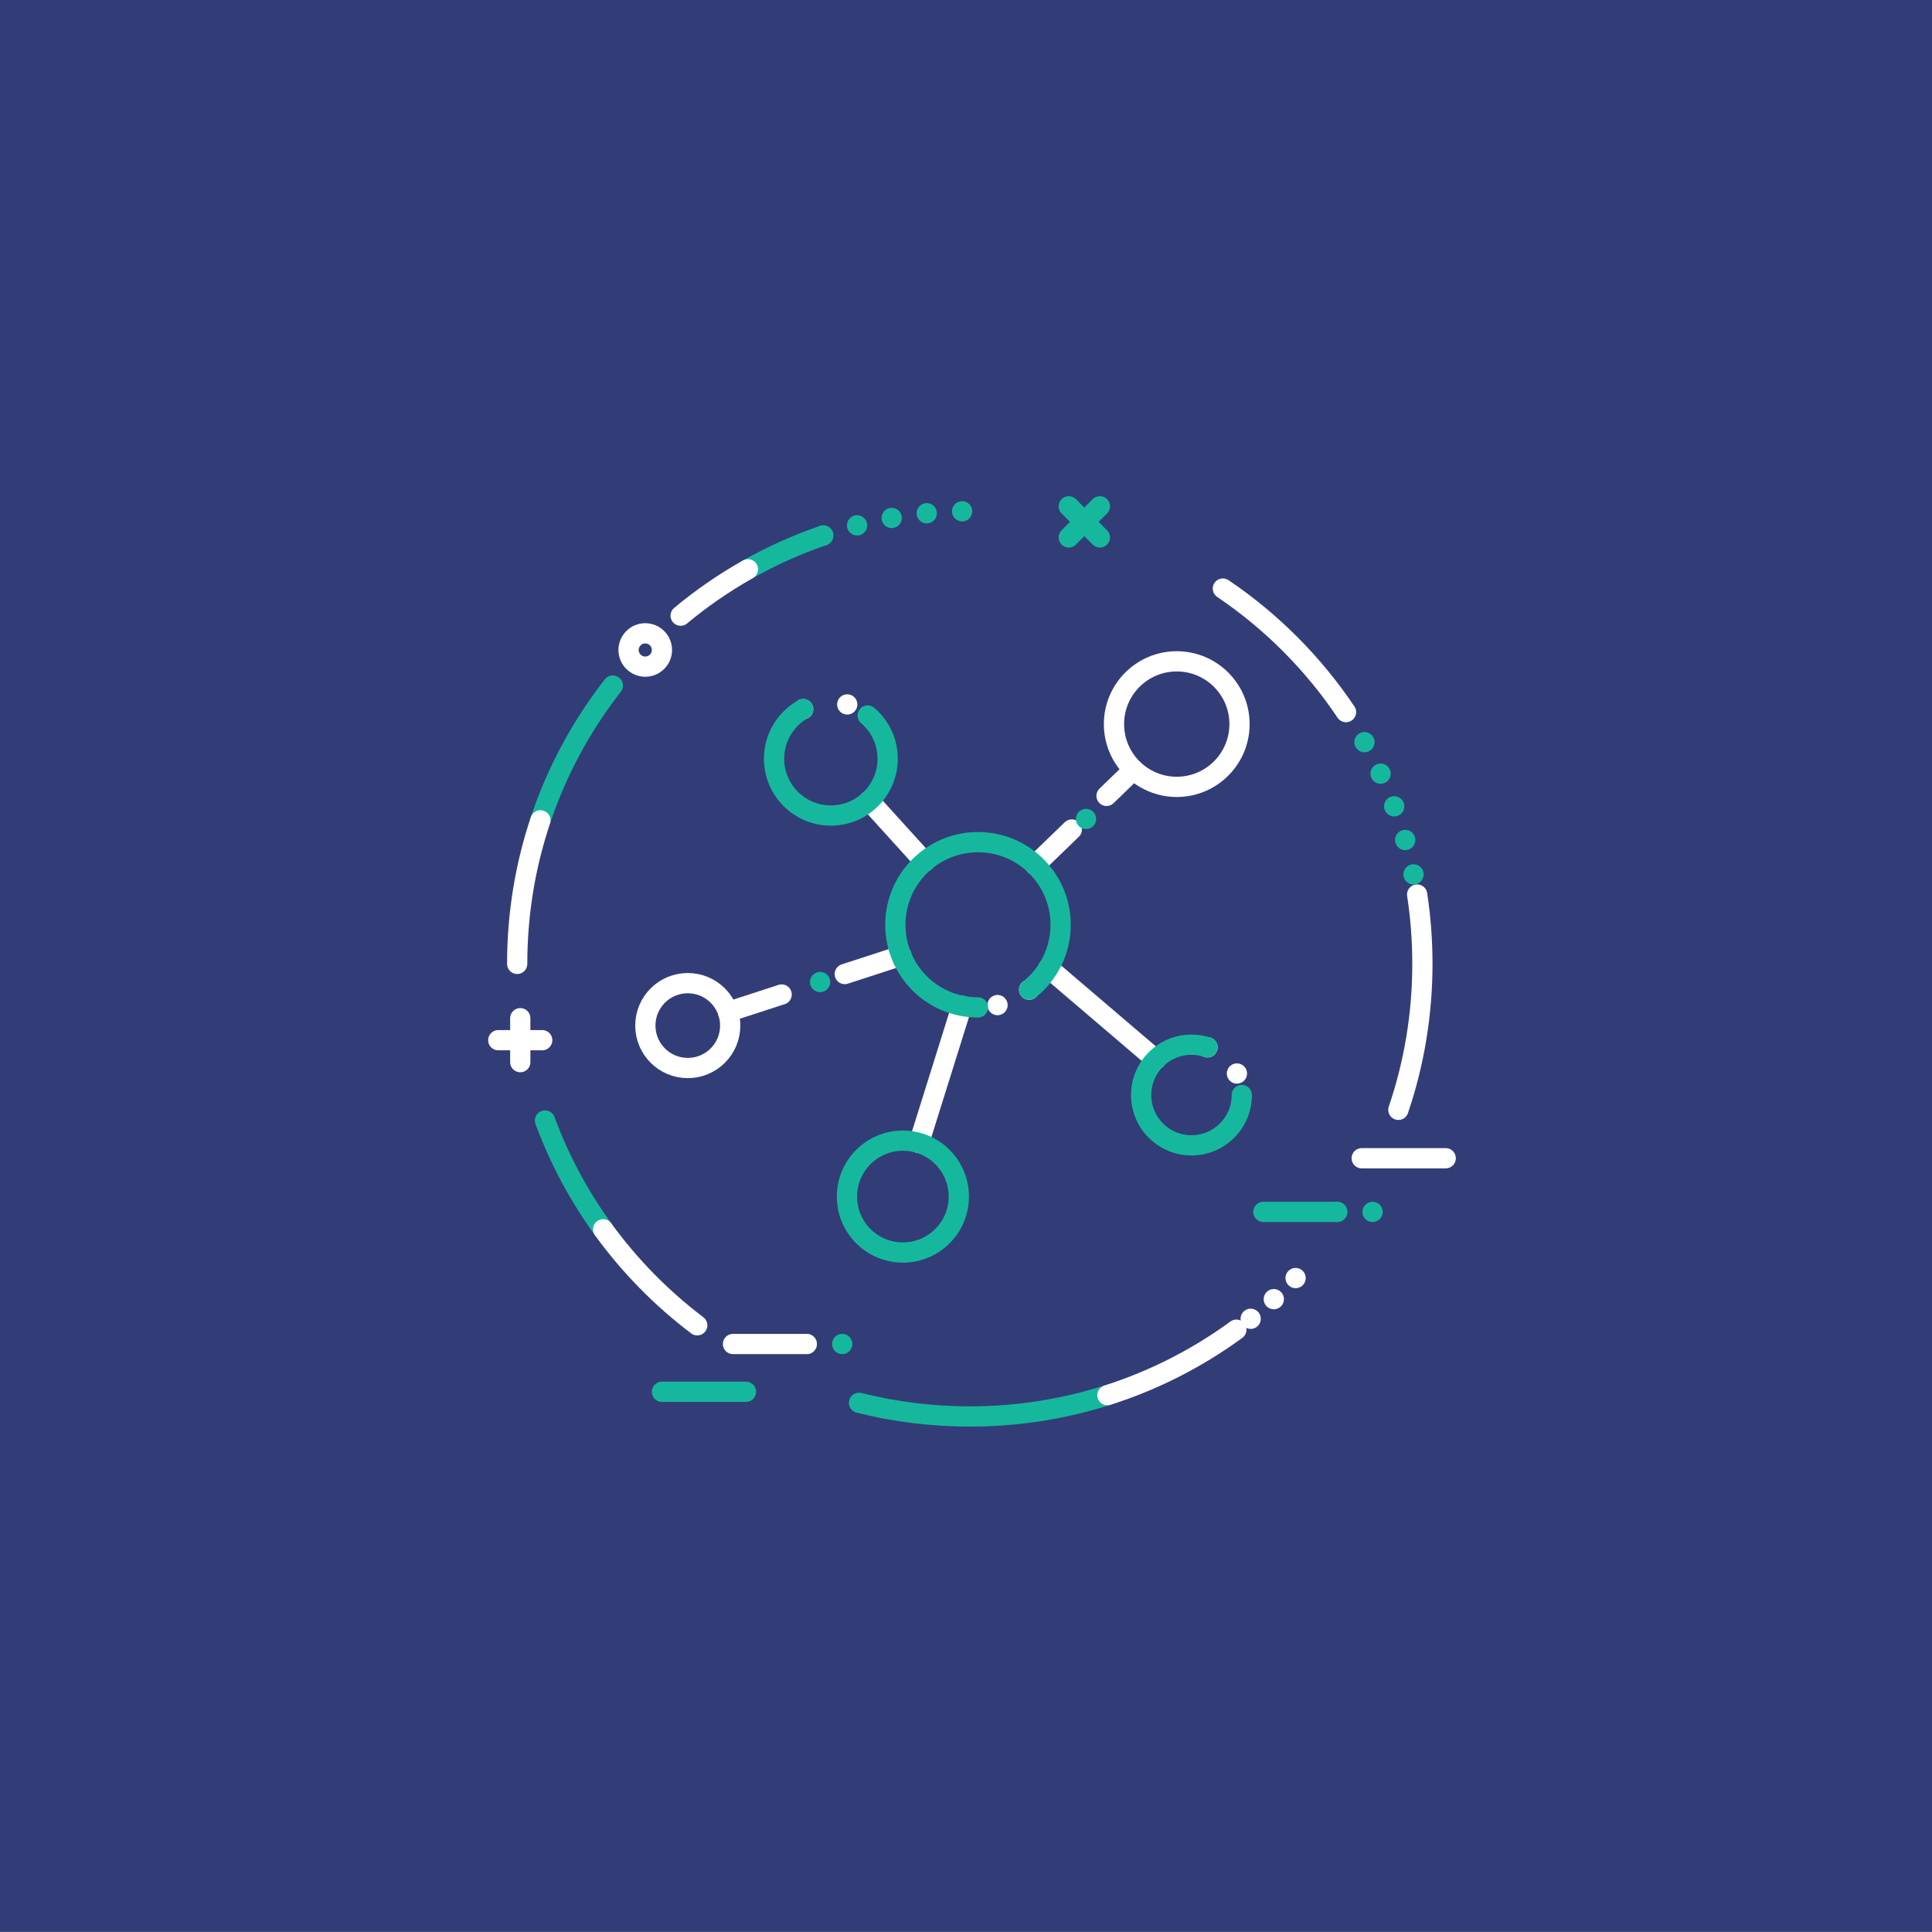 <?xml version="1.0" encoding="utf-8"?>
<!-- Generator: Adobe Illustrator 23.0.4, SVG Export Plug-In . SVG Version: 6.00 Build 0)  -->
<svg version="1.1" id="Layer_1" xmlns="http://www.w3.org/2000/svg" xmlns:xlink="http://www.w3.org/1999/xlink" x="0px" y="0px"
	 viewBox="0 0 382 382" style="enable-background:new 0 0 382 382;" xml:space="preserve">
<rect x="0" y="0" width="382" height="382" fill="#808080" stroke="none"/>
<style type="text/css">
	.st0{fill:#323D78;}
	.st1{display:none;}
	.st2{display:inline;fill:none;stroke:#16B89D;stroke-width:4;stroke-linecap:round;stroke-miterlimit:10;}
	.st3{display:inline;fill:none;stroke:#FFFFFF;stroke-width:4;stroke-linecap:round;stroke-miterlimit:10;stroke-dasharray:2,8;}
	.st4{display:inline;fill:none;stroke:#FFFFFF;stroke-width:4;stroke-linecap:round;stroke-miterlimit:10;}
	.st5{display:inline;fill:none;stroke:#16B89D;stroke-width:4;stroke-linecap:round;stroke-miterlimit:10;stroke-dasharray:2,8;}
	.st6{display:inline;fill:none;}
	.st7{display:inline;fill:#FFFFFF;}
	.st8{display:inline;}
	.st9{fill:#FFFFFF;}
	.st10{display:inline;fill:none;stroke:#16B89D;stroke-width:4;stroke-linecap:round;stroke-miterlimit:10;stroke-dasharray:1,8;}
	
		.st11{display:inline;fill:none;stroke:#16B89D;stroke-width:4;stroke-linecap:round;stroke-miterlimit:10;stroke-dasharray:0,0,0,7;}
	.st12{display:inline;fill:none;stroke:#FFFFFF;stroke-width:4;stroke-linecap:round;stroke-linejoin:round;stroke-miterlimit:10;}
	
		.st13{fill:none;stroke:#FFFFFF;stroke-width:4;stroke-linecap:round;stroke-linejoin:round;stroke-miterlimit:10;stroke-dasharray:40,40,60,20;}
	.st14{fill:none;stroke:#FFFFFF;stroke-width:4;stroke-linecap:round;stroke-linejoin:round;stroke-miterlimit:10;}
	.st15{fill:none;stroke:#FFFFFF;stroke-width:4;stroke-linecap:round;stroke-miterlimit:10;stroke-dasharray:2,8;}
	
		.st16{fill:none;stroke:#FFFFFF;stroke-width:4;stroke-linecap:round;stroke-linejoin:round;stroke-miterlimit:10;stroke-dasharray:15,40,1,14,26;}
	.st17{fill:none;stroke:#FFFFFF;stroke-width:4;stroke-linecap:round;stroke-miterlimit:10;}
	.st18{display:inline;fill:none;stroke:#16B89D;stroke-width:4;stroke-linecap:round;stroke-linejoin:round;stroke-miterlimit:10;}
	
		.st19{display:inline;fill:none;stroke:#FFFFFF;stroke-width:4;stroke-linecap:round;stroke-linejoin:round;stroke-miterlimit:10;stroke-dasharray:15,13,5,14,27;}
	
		.st20{display:inline;fill:none;stroke:#FFFFFF;stroke-width:4;stroke-linecap:round;stroke-linejoin:round;stroke-miterlimit:10;stroke-dasharray:40,40,60,20;}
	
		.st21{display:inline;fill:none;stroke:#16B89D;stroke-width:4;stroke-linecap:round;stroke-linejoin:round;stroke-miterlimit:10;stroke-dasharray:40,40,60,20;}
	.st22{fill:none;stroke:#16B89D;stroke-width:4;stroke-linecap:round;stroke-linejoin:round;stroke-miterlimit:10;}
	
		.st23{fill:none;stroke:#16B89D;stroke-width:4;stroke-linecap:round;stroke-linejoin:round;stroke-miterlimit:10;stroke-dasharray:0,8;}
	.st24{fill:none;stroke:#16B89D;stroke-width:4;stroke-linecap:round;stroke-miterlimit:10;}
	
		.st25{fill:none;stroke:#FFFFFF;stroke-width:4;stroke-linecap:round;stroke-linejoin:round;stroke-miterlimit:10;stroke-dasharray:0,0,0,6;}
	.st26{fill:none;stroke:#16B89D;stroke-width:4;stroke-linecap:round;stroke-miterlimit:10;stroke-dasharray:0,0,0,7;}
	
		.st27{fill:none;stroke:#FFFFFF;stroke-width:4;stroke-linecap:round;stroke-linejoin:round;stroke-miterlimit:10;stroke-dasharray:0,0,0,7;}
	
		.st28{fill:none;stroke:#FFFFFF;stroke-width:4;stroke-linecap:round;stroke-linejoin:round;stroke-miterlimit:10;stroke-dasharray:0,0,0,9;}
	
		.st29{fill:none;stroke:#FFFFFF;stroke-width:4;stroke-linecap:round;stroke-linejoin:round;stroke-miterlimit:10;stroke-dasharray:0,0,0,8;}
</style>
<rect y="-0.04" class="st0" width="382" height="382"/>
<g class="st1">
	<path class="st2" d="M159.1,122.56c9.77-3.99,20.47-6.2,31.68-6.2c6.47,0,12.77,0.73,18.82,2.12"/>
	<path class="st3" d="M142.59,131.6c5.11-3.6,10.65-6.64,16.51-9.04"/>
	<path class="st4" d="M142.59,131.6"/>
	<path class="st4" d="M112.74,169.54c3.05-7.76,7.22-14.95,12.32-21.38"/>
	<path class="st4" d="M106.96,200.19c0-10.82,2.05-21.16,5.78-30.65"/>
	<path class="st4" d="M205.78,282.68c-4.87,0.88-9.88,1.34-15,1.34c-7.16,0-14.12-0.9-20.76-2.59"/>
	<path class="st4" d="M269.33,229.53c-6.67,17.85-19.25,32.81-35.36,42.52"/>
	<path class="st2" d="M102.64,118.26c3.64-4.57,7.93-8.52,12.76-11.46"/>
	<path class="st5" d="M93.58,134.07c2.21-5.63,5.28-11.05,9.07-15.81"/>
	<path class="st4" d="M267.27,165.84c4.72,10.48,7.34,22.11,7.34,34.35c0,6.95-0.85,13.71-2.45,20.17"/>
	<path id="layer3_2_" class="st6" d="M165.63,181.34h-8.32c-2.02,0-4.16,2.14-4.16,4.16v9.7c0,2.02,2.14,4.16,4.16,4.16h7.23
		l0.03-0.04c0.78-5.32,1.06-9.67,1.06-9.67V181.34z"/>
	<path id="layer1_23_" class="st6" d="M191.21,145.59c-12.11,0-25.58,6.58-25.58,25.58v5.48c14.68-4.89,14.8-22.88,14.65-26.68
		c-0.04-0.46-0.04-0.72-0.04-0.72s0.02,0.26,0.04,0.72c0.33,4.14,3.61,24.86,36.5,24.86v-3.65
		C216.79,152.17,203.32,145.59,191.21,145.59z"/>
	<path id="layer1_22_" class="st6" d="M176.59,222.33v-6.36l0.01-0.01c-6.63-5.84-10.97-15.34-10.97-26.52
		c0,0-1.83,29.23-9.14,36.54c3.65,5.48,9,7.31,9,7.31l0.02,0.01C177.38,229.81,176.59,225.42,176.59,222.33z"/>
	<path id="layer1_21_" class="st6" d="M224.1,225.98c-7.31-7.31-7.31-36.54-7.31-36.54v10.96c0,7.31-7.31,12.79-10.96,12.79v9.14
		c0,3.07-1.26,7.43,9.78,10.91C215.79,233.17,220.51,231.36,224.1,225.98z"/>
	<path class="st4" d="M205.83,213.19v9.14c0,3.65-1.83,9.14,17.5,12.79c17.96,3.39,20.87,20.1,20.87,20.1l1.36,8.44"/>
	<path class="st4" d="M176.59,215.97v6.36c0,3.65,1.11,9.14-18.98,12.79c-17.97,3.27-21.21,20.1-21.21,20.1l-0.58,5.7"/>
	<path id="stroke_58_" class="st2" d="M165.63,181.34h-8.32c-2.02,0-4.16,2.14-4.16,4.16v9.7c0,2.02,2.14,4.16,4.16,4.16h7.23"/>
	<path id="layer3_1_" class="st6" d="M217.01,181.34h8.32c2.02,0,4.16,2.14,4.16,4.16v9.7c0,2.02-2.13,4.16-4.16,4.16h-7.23
		l-0.03-0.04c-0.78-5.32-1.06-9.67-1.06-9.67V181.34z"/>
	<path id="stroke_56_" class="st2" d="M217.01,181.34h8.32c2.02,0,4.16,2.14,4.16,4.16v9.7c0,2.02-2.13,4.16-4.16,4.16h-7.23"/>
	<path id="stroke_54_" class="st4" d="M216.79,174.83c-36.54,0-36.68-26.66-36.68-26.66s1.97,23.01-14.48,28.49"/>
	<line id="stroke_52_" class="st4" x1="198.52" y1="255.22" x2="215.99" y2="233.37"/>
	<line id="stroke_50_" class="st4" x1="165.5" y1="233.29" x2="183.9" y2="255.22"/>
	<path id="stroke_48_" class="st4" d="M165.5,233.29c0,0-5.35-1.83-9-7.31c7.31-7.31,9.14-36.54,9.14-36.54"/>
	<path id="stroke_46_" class="st4" d="M216.79,189.44c0,0,0,29.23,7.31,36.54c-3.65,5.48-8.51,7.26-8.51,7.26"/>
	<path id="stroke_44_" class="st4" d="M180.25,218.67c-8.64-5.28-14.62-16.11-14.62-29.23v-18.27c0-19,13.47-25.58,25.58-25.58l0,0
		c12.11,0,25.58,6.58,25.58,25.58v29.23c0,7.31-7.31,12.79-10.96,12.79"/>
	<path id="stroke_41_" class="st2" d="M205.83,213.08c0-2.96-2.4-5.36-5.35-5.36h-3.91c-2.96,0-5.36,2.4-5.36,5.36l0,0
		c0,2.96,2.4,5.6,5.36,5.6h3.91C203.43,218.67,205.83,216.04,205.83,213.08L205.83,213.08z"/>
	<path class="st4" d="M256.24,169.54c4.54,8.51,7.11,18.22,7.11,28.54c0,5.61-0.76,11.05-2.19,16.21"/>
	<path class="st4" d="M247.98,177.83c2.86,5.36,4.47,11.47,4.47,17.96c0,3.53-0.48,6.95-1.38,10.2"/>
	<path id="stroke_40_" class="st4" d="M255.13,116.79h-19.17c-10.59,0-19.17,8.58-19.17,19.17c0,10.59,8.58,19.17,19.17,19.17h1.92
		v9.59l11.5-9.59h5.75c10.59,0,19.17-8.58,19.17-19.17C274.31,125.38,265.72,116.79,255.13,116.79z"/>
	<line id="stroke_38_" class="st2" x1="232.13" y1="129.33" x2="258.97" y2="129.33"/>
	<line id="stroke_36_" class="st2" x1="232.13" y1="140.76" x2="247.47" y2="140.76"/>
	<line id="stroke_34_" class="st2" x1="253.51" y1="140.76" x2="258.97" y2="140.76"/>
	<path id="stroke_1_" class="st4" d="M171.53,267.7c-1.58-1.08-11.03-7.21-12.48-8.17c-1.45-0.95-5.02-1.95-7.84,1.53
		c-2.82,3.48-6.3,9.29-19.48-3.89c-13.18-13.18-7.38-16.66-3.9-19.48c3.48-2.82,2.49-6.38,1.54-7.83s-7.09-10.9-8.17-12.48
		c-1.08-1.58-2.54-4.13-5.91-3.65c-2.5,0.36-12.04,5.43-12.04,16.21c0,10.78,8.5,24,20.1,35.6c11.6,11.6,24.83,20.1,35.6,20.1
		c10.78,0,15.85-9.54,16.21-12.04C175.67,270.24,173.11,268.78,171.53,267.7z"/>
	<line class="st4" x1="287.25" y1="98.63" x2="287.25" y2="108.29"/>
	<line class="st4" x1="292.09" y1="103.46" x2="282.43" y2="103.46"/>
	<line class="st4" x1="215.46" y1="93.91" x2="205.8" y2="93.91"/>
	<line class="st4" x1="193.91" y1="93.91" x2="191.22" y2="93.91"/>
	<line class="st2" x1="270.69" y1="280.57" x2="263.86" y2="287.4"/>
	<line class="st2" x1="270.69" y1="287.4" x2="263.86" y2="280.57"/>
	<line class="st3" x1="191.21" y1="252.97" x2="191.21" y2="283.99"/>
	<path class="st2" d="M136.5,139.63c0,2.02-1.64,3.66-3.66,3.66c-2.02,0-3.66-1.64-3.66-3.66c0-2.02,1.64-3.66,3.66-3.66
		C134.86,135.97,136.5,137.61,136.5,139.63z"/>
	<path class="st7" d="M292.54,255.25c0,1.26-1.02,2.28-2.28,2.28c-1.26,0-2.29-1.02-2.29-2.28c0-1.26,1.02-2.28,2.29-2.28
		C291.51,252.97,292.54,253.99,292.54,255.25z"/>
	<path class="st7" d="M292.54,265.55c0,1.26-1.02,2.28-2.28,2.28c-1.26,0-2.29-1.02-2.29-2.28c0-1.26,1.02-2.28,2.29-2.28
		C291.51,263.27,292.54,264.29,292.54,265.55z"/>
	<g class="st8">
		<g>
			<path class="st9" d="M248.02,216.71c2.55,0,2.56-3.97,0-3.97C245.46,212.74,245.46,216.71,248.02,216.71L248.02,216.71z"/>
		</g>
	</g>
	<g class="st8">
		<g>
			<path class="st9" d="M252.45,164.39c2.55,0,2.56-3.97,0-3.97C249.9,160.42,249.9,164.39,252.45,164.39L252.45,164.39z"/>
		</g>
	</g>
	<path class="st10" d="M233.97,272.05c-6.95,4.18-14.55,7.39-22.62,9.42"/>
</g>
<g class="st1">
	<line class="st11" x1="175.53" y1="247.42" x2="179.46" y2="261.75"/>
	<line class="st12" x1="170.95" y1="230.68" x2="175.53" y2="247.42"/>
	<line class="st11" x1="248.45" y1="171.1" x2="262.68" y2="175.4"/>
	<line class="st12" x1="231.84" y1="166.09" x2="248.45" y2="171.1"/>
	<line class="st12" x1="109.44" y1="208.95" x2="88.55" y2="208.95"/>
	<line class="st3" x1="125.78" y1="195.56" x2="97.64" y2="195.56"/>
	<line class="st12" x1="296.45" y1="160.3" x2="268.31" y2="160.3"/>
	<line class="st3" x1="281.48" y1="146.68" x2="253.34" y2="146.68"/>
	<g class="st8">
		<line class="st13" x1="151.96" y1="148.22" x2="161.47" y2="157.72"/>
		<polyline class="st14" points="180.3,199.88 170.95,167.2 221.46,181.65 241.59,187.41 230.32,191.11 		"/>
		<line class="st15" x1="187.37" y1="224.6" x2="180.3" y2="199.88"/>
		<polyline class="st14" points="203.63,199.88 191.16,237.84 187.37,224.6 		"/>
		<line class="st16" x1="216.79" y1="195.56" x2="203.63" y2="199.88"/>
		<line class="st14" x1="224.11" y1="193.15" x2="223" y2="193.52"/>
		<line class="st13" x1="170.02" y1="140.74" x2="170.02" y2="154.18"/>
		<line class="st13" x1="188.07" y1="148.22" x2="178.56" y2="157.73"/>
		<line class="st13" x1="144.49" y1="166.27" x2="157.94" y2="166.27"/>
		<line class="st13" x1="151.97" y1="184.32" x2="161.48" y2="174.81"/>
	</g>
	<path class="st3" d="M110.71,136.68c3.03-4.61,6.44-8.95,10.19-12.96"/>
	<path class="st2" d="M95.73,176.4c1.12-7.96,3.2-15.61,6.12-22.83"/>
	<path class="st11" d="M120.17,255.52c-8.38-9.18-15.02-19.98-19.4-31.87"/>
	<path class="st2" d="M142.01,273.42c-8.13-4.89-15.49-10.93-21.85-17.9"/>
	<path class="st12" d="M160.45,282.01c-6.48-2.22-12.66-5.11-18.44-8.59"/>
	<path class="st12" d="M194.39,287.22c-0.79,0.02-1.58,0.03-2.37,0.03c-11.05,0-21.67-1.84-31.57-5.24"/>
	<path class="st2" d="M244.45,271.92c-9.1,5.84-19.24,10.2-30.08,12.75"/>
	<path class="st11" d="M253.19,265.6c-2.79,2.26-5.71,4.37-8.74,6.32"/>
	<path class="st11" d="M276.63,237.95c-2.04,3.59-4.3,7.03-6.76,10.32"/>
	<path class="st4" d="M286.72,212.16c-2.13,9.17-5.57,17.83-10.09,25.8"/>
	<path class="st2" d="M288.36,176.78c0.59,4.33,0.89,8.75,0.89,13.24c0,7.62-0.87,15.03-2.53,22.14"/>
	<path class="st2" d="M238.41,104.53c12.94,7.04,24.1,16.93,32.65,28.83"/>
	<path class="st2" d="M160.29,98.07c9.94-3.43,20.62-5.3,31.73-5.3c8.05,0,15.87,0.98,23.36,2.82"/>
	<path class="st3" d="M139.82,107.97c6.36-4.05,13.22-7.39,20.47-9.89"/>
	<path class="st12" d="M132.96,115.67c0,1.98-1.61,3.59-3.59,3.59c-1.98,0-3.59-1.61-3.59-3.59c0-1.98,1.61-3.59,3.59-3.59
		C131.36,112.08,132.96,113.69,132.96,115.67z"/>
	<g class="st8">
		<line class="st17" x1="257.94" y1="257.03" x2="267.41" y2="257.03"/>
		<line class="st17" x1="262.68" y1="252.29" x2="262.68" y2="261.77"/>
	</g>
</g>
<g class="st1">
	<path class="st4" d="M147.21,185.66L147.21,185.66c-6.09,0-11.03-4.94-11.03-11.03v-1.77h22.06v1.77
		C158.24,180.72,153.31,185.66,147.21,185.66z"/>
	<path class="st2" d="M169.27,185.66L169.27,185.66c-6.09,0-11.03-4.94-11.03-11.03v-1.77h22.06v1.77
		C180.3,180.72,175.37,185.66,169.27,185.66z"/>
	<path class="st4" d="M191.33,185.66L191.33,185.66c-6.09,0-11.03-4.94-11.03-11.03v-1.77h22.06v1.77
		C202.37,180.72,197.43,185.66,191.33,185.66z"/>
	<path class="st2" d="M213.4,185.66L213.4,185.66c-6.09,0-11.03-4.94-11.03-11.03v-1.77h22.06v1.77
		C224.43,180.72,219.49,185.66,213.4,185.66z"/>
	<path class="st4" d="M235.46,185.66L235.46,185.66c-6.09,0-11.03-4.94-11.03-11.03v-1.77h22.06v1.77
		C246.49,180.72,241.55,185.66,235.46,185.66z"/>
	<line class="st4" x1="263.36" y1="161.36" x2="269.2" y2="155.51"/>
	<rect x="173.09" y="221.25" class="st6" width="36.5" height="39.79"/>
	<line class="st4" x1="263.36" y1="155.51" x2="269.2" y2="161.36"/>
	<line class="st2" x1="107.97" y1="135.75" x2="107.97" y2="127.48"/>
	<line class="st12" x1="191.33" y1="243.53" x2="191.33" y2="238.76"/>
	<line class="st2" x1="103.84" y1="131.61" x2="112.11" y2="131.61"/>
	<line class="st4" x1="136.18" y1="261.23" x2="136.18" y2="137.25"/>
	<line class="st4" x1="246.49" y1="137.25" x2="246.49" y2="261.23"/>
	<polyline class="st12" points="151.08,137.25 128.96,137.25 128.96,125.34 235.65,125.34 	"/>
	<line class="st18" x1="157.1" y1="137.25" x2="157.1" y2="137.25"/>
	<polyline class="st12" points="246.49,125.34 253.92,125.34 253.92,137.25 169.57,137.25 163.12,137.25 	"/>
	<line class="st18" x1="241.07" y1="125.34" x2="241.07" y2="125.34"/>
	<path class="st2" d="M191.33,203c-10.08,0-18.25,8.17-18.25,18.25h36.5C209.59,211.17,201.41,203,191.33,203z"/>
	<rect x="173.09" y="221.25" class="st12" width="36.5" height="39.79"/>
	<line class="st19" x1="269.7" y1="261.23" x2="269.7" y2="220.84"/>
	<path class="st6" d="M285.47,205.07c0,8.71-7.06,15.78-15.78,15.78c-8.71,0-15.78-7.06-15.78-15.78c0-8.71,7.06-15.78,15.78-15.78
		C278.41,189.29,285.47,196.35,285.47,205.07z"/>
	<path class="st4" d="M285.47,205.07c0,8.71-7.06,15.78-15.78,15.78c-8.71,0-15.78-7.06-15.78-15.78c0-8.71,7.06-15.78,15.78-15.78
		C278.41,189.29,285.47,196.35,285.47,205.07z"/>
	<line class="st4" x1="114.68" y1="261.23" x2="114.68" y2="226.3"/>
	
		<ellipse transform="matrix(0.012 -1 1 0.012 -97.799 323.29)" class="st6" cx="114.68" cy="211.13" rx="15.17" ry="15.17"/>
	
		<ellipse transform="matrix(0.012 -1 1 0.012 -97.799 323.29)" class="st4" cx="114.68" cy="211.13" rx="15.17" ry="15.17"/>
	<line class="st4" x1="145.73" y1="153.76" x2="164.04" y2="153.76"/>
	<line class="st2" x1="216.59" y1="153.76" x2="234.9" y2="153.76"/>
	<line class="st4" x1="196" y1="153.76" x2="201.78" y2="153.76"/>
	<line class="st4" x1="180.89" y1="153.76" x2="186.67" y2="153.76"/>
	<path class="st4" d="M196,153.76c0,2.58-2.09,4.67-4.67,4.67c-2.58,0-4.67-2.09-4.67-4.67c0-2.58,2.09-4.67,4.67-4.67
		C193.91,149.1,196,151.19,196,153.76z"/>
	<line class="st20" x1="102.74" y1="270.87" x2="121.93" y2="270.87"/>
	<line class="st21" x1="130.22" y1="270.87" x2="137.1" y2="270.87"/>
	<line class="st20" x1="274.17" y1="270.87" x2="281.05" y2="270.87"/>
	<line class="st20" x1="146.56" y1="270.87" x2="173.09" y2="270.87"/>
	<line class="st20" x1="165.98" y1="110.13" x2="185.17" y2="110.13"/>
	<line class="st21" x1="213.02" y1="110.13" x2="216.1" y2="110.13"/>
	<line class="st21" x1="138.75" y1="110.13" x2="145.63" y2="110.13"/>
	<line class="st20" x1="231.01" y1="110.13" x2="247.35" y2="110.13"/>
	<line class="st21" x1="209.59" y1="270.87" x2="220.74" y2="270.87"/>
	<line class="st20" x1="232.36" y1="270.87" x2="283.8" y2="270.87"/>
	<line class="st4" x1="283.8" y1="261.23" x2="98.87" y2="261.23"/>
	<line class="st4" x1="246.49" y1="172.85" x2="136.18" y2="172.85"/>
	<line class="st20" x1="101.49" y1="175.54" x2="101.49" y2="161.36"/>
	<line class="st20" x1="100.32" y1="117.35" x2="100.32" y2="109.32"/>
	<line class="st20" x1="281.05" y1="110.13" x2="281.05" y2="128.82"/>
	<line class="st21" x1="281.05" y1="137.25" x2="281.05" y2="147.97"/>
</g>
<g>
	<g>
		<line class="st17" x1="98.52" y1="205.67" x2="107.21" y2="205.67"/>
		<line class="st17" x1="102.87" y1="201.32" x2="102.87" y2="210.01"/>
	</g>
	<g>
		<line class="st22" x1="211.32" y1="100.11" x2="217.47" y2="106.26"/>
		<line class="st22" x1="217.47" y1="100.11" x2="211.32" y2="106.26"/>
	</g>
	<path class="st14" d="M130.88,128.52c0,1.82-1.48,3.29-3.3,3.29c-1.82,0-3.3-1.48-3.3-3.29c0-1.82,1.48-3.3,3.3-3.3
		C129.41,125.23,130.88,126.7,130.88,128.52z"/>
	<circle class="st14" cx="232.67" cy="143.17" r="12.41"/>
	<path class="st14" d="M144.38,202.78c0,4.64-3.76,8.39-8.39,8.39c-4.64,0-8.39-3.76-8.39-8.39c0-4.64,3.76-8.39,8.39-8.39
		C140.62,194.39,144.38,198.14,144.38,202.78z"/>
	<line class="st14" x1="211.92" y1="164.01" x2="204.65" y2="171.04"/>
	<line class="st23" x1="220.17" y1="156.06" x2="213.67" y2="163.07"/>
	<line class="st14" x1="224.14" y1="152.19" x2="218.79" y2="157.36"/>
	<line class="st14" x1="207.3" y1="191.39" x2="228.53" y2="209.51"/>
	<line class="st14" x1="190.19" y1="198.88" x2="181.7" y2="225.99"/>
	<line class="st23" x1="154.54" y1="196.64" x2="167.03" y2="192.59"/>
	<line class="st14" x1="167.03" y1="192.59" x2="178.22" y2="188.95"/>
	<line class="st14" x1="143.93" y1="200.09" x2="154.54" y2="196.64"/>
	<line class="st14" x1="171.85" y1="158.32" x2="182.8" y2="170.4"/>
	<path class="st24" d="M119.25,243.06c-4.75-6.56-8.64-13.78-11.49-21.51"/>
	<path class="st14" d="M137.86,262.04c-7.1-5.37-13.38-11.77-18.61-18.98"/>
	<path class="st24" d="M218.96,275.86c-8.58,2.73-17.72,4.21-27.21,4.21c-7.56,0-14.89-0.94-21.9-2.7"/>
	<path class="st14" d="M244.46,262.91c-7.67,5.6-16.26,10.01-25.5,12.95"/>
	<path class="st25" d="M256.17,252.7c-3.6,3.73-7.52,7.15-11.71,10.21"/>
	<path class="st14" d="M280.2,176.87c0.69,4.47,1.04,9.05,1.04,13.71c0,10.1-1.67,19.8-4.75,28.86"/>
	<path class="st26" d="M266.12,140.78c7.13,10.63,12.05,22.88,14.08,36.08"/>
	<path class="st14" d="M241.79,116.37c9.6,6.49,17.88,14.79,24.34,24.42"/>
	<path class="st26" d="M162.76,105.88c9.09-3.11,18.84-4.8,28.99-4.8"/>
	<path class="st24" d="M147.88,112.56c4.71-2.66,9.69-4.9,14.89-6.68"/>
	<path class="st14" d="M134.58,121.73c4.13-3.44,8.58-6.51,13.3-9.17"/>
	<path class="st24" d="M106.85,162.2c3.25-9.74,8.13-18.73,14.32-26.65"/>
	<path class="st14" d="M102.26,190.58c0-9.92,1.61-19.46,4.59-28.38"/>
	<line class="st26" x1="264.39" y1="239.62" x2="277.54" y2="239.62"/>
	<line class="st24" x1="249.8" y1="239.62" x2="264.39" y2="239.62"/>
	<line class="st26" x1="159.52" y1="265.74" x2="172.68" y2="265.74"/>
	<line class="st14" x1="144.93" y1="265.74" x2="159.52" y2="265.74"/>
	<line class="st14" x1="269.24" y1="229.01" x2="285.85" y2="229.01"/>
	<line class="st24" x1="130.88" y1="275.19" x2="147.49" y2="275.19"/>
	<path class="st27" d="M203.48,195.69c-2.78,2.19-6.29,3.5-10.1,3.5"/>
	<path class="st22" d="M193.37,199.19c-9.02,0-16.34-7.31-16.34-16.34c0-9.02,7.31-16.34,16.34-16.34c9.02,0,16.34,7.31,16.34,16.34
		c0,5.21-2.44,9.84-6.23,12.84"/>
	<path class="st22" d="M189.58,236.59c0,6.11-4.95,11.06-11.06,11.06c-6.11,0-11.06-4.95-11.06-11.06c0-6.11,4.95-11.06,11.06-11.06
		C184.63,225.53,189.58,230.48,189.58,236.59z"/>
	<path class="st28" d="M158.81,140.22c1.62-0.91,3.49-1.42,5.47-1.42c2.78,0,5.32,1.01,7.28,2.68"/>
	<path class="st22" d="M171.56,141.47c2.42,2.06,3.95,5.13,3.95,8.55c0,6.2-5.03,11.23-11.23,11.23c-6.2,0-11.23-5.03-11.23-11.23
		c0-4.21,2.32-7.89,5.76-9.81"/>
	<path class="st29" d="M238.75,207.08c3.94,1.32,6.78,5.05,6.78,9.43"/>
	<path class="st22" d="M245.53,216.51c0,5.49-4.45,9.95-9.95,9.95c-5.49,0-9.95-4.45-9.95-9.95c0-5.49,4.45-9.95,9.95-9.95
		c1.11,0,2.17,0.18,3.17,0.51"/>
</g>
</svg>
